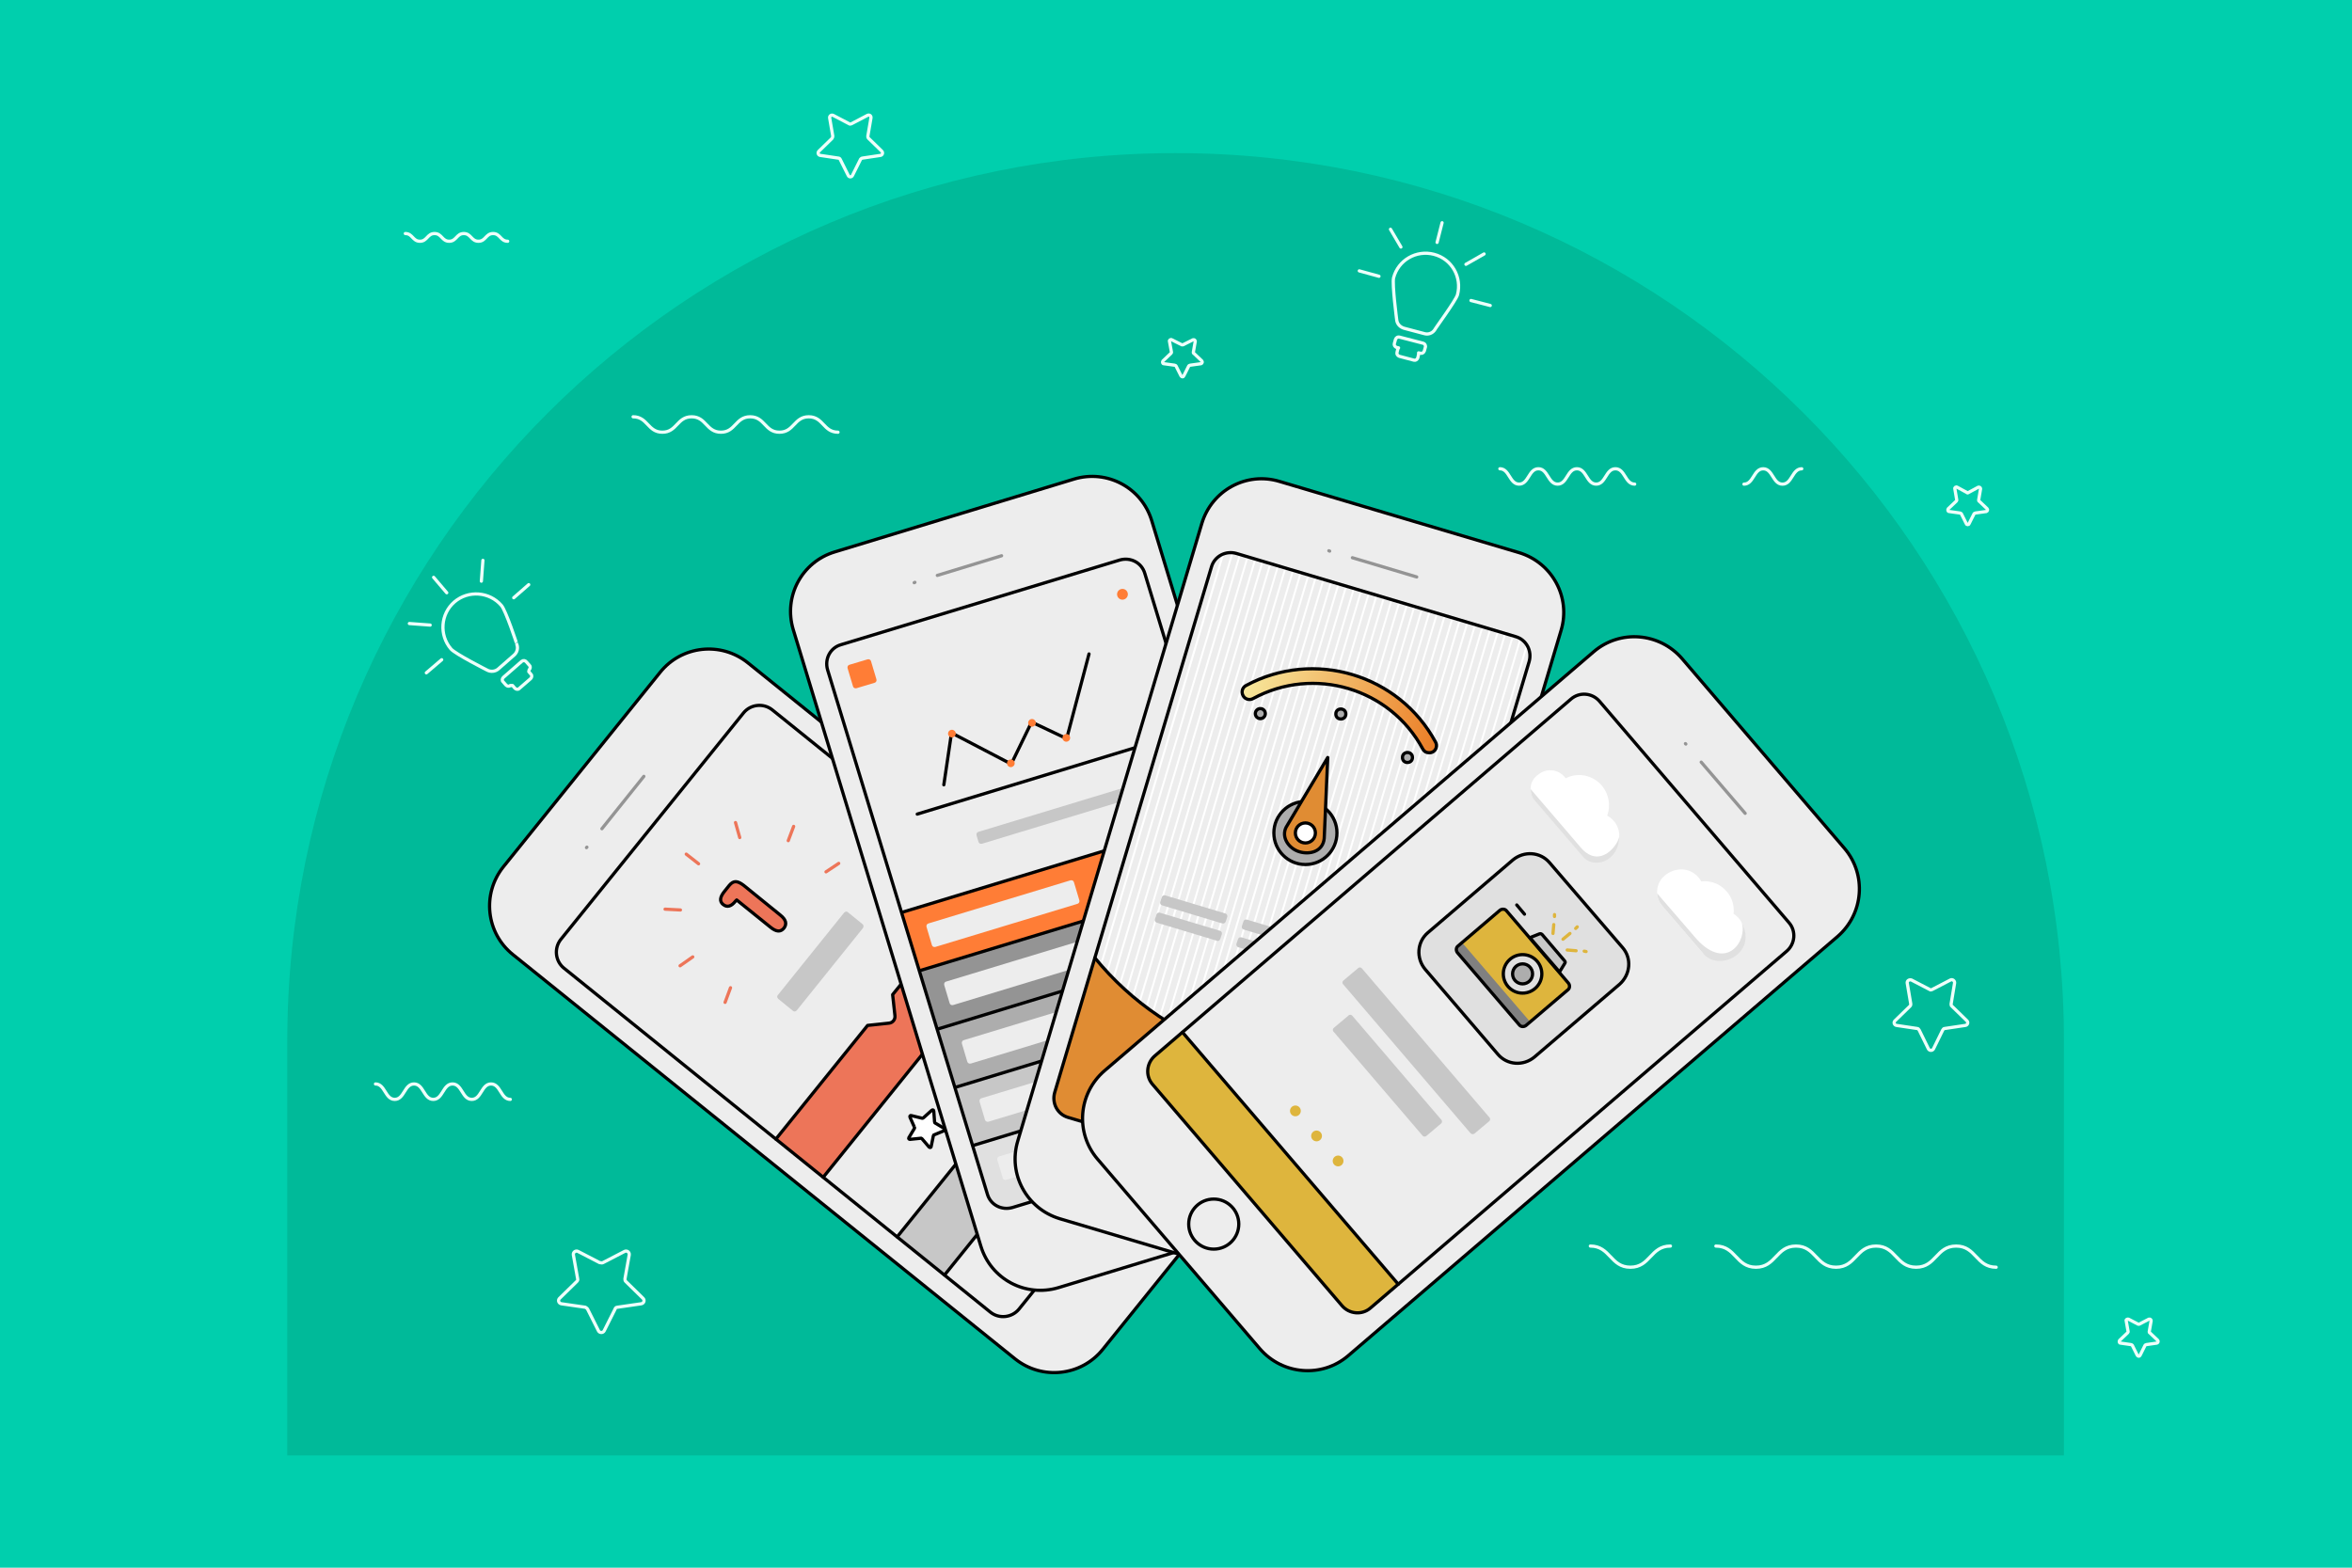 <?xml version="1.0" encoding="utf-8"?>
<!-- Generator: Adobe Illustrator 21.1.0, SVG Export Plug-In . SVG Version: 6.00 Build 0)  -->
<svg version="1.2" baseProfile="tiny" xmlns="http://www.w3.org/2000/svg" xmlns:xlink="http://www.w3.org/1999/xlink" x="0px"
	 y="0px" viewBox="0 0 729 486" xml:space="preserve">
<g id="Layer_1">
</g>
<g id="SVG_Document">
	<g>
		<rect x="-68.55" y="-45.68" fill-rule="evenodd" fill="#00CFAD" width="866.09" height="577.36"/>
		<g>
			<path fill-rule="evenodd" fill="#00BA99" d="M639.96,451.2H89.04V322.79c0-152.05,123.29-275.33,275.34-275.33l0,0
				c152.05,0,275.34,123.28,275.34,275.33V451.2H639.96z"/>
			
				<path fill-rule="evenodd" fill="#EDEDED" stroke="#000000" stroke-linecap="round" stroke-linejoin="round" stroke-miterlimit="10" d="
				M390.41,358.01l-48.58,60.27c-6.68,8.36-18.85,9.66-27.21,2.98L158.99,295.94c-8.36-6.69-9.66-18.85-2.98-27.21l48.57-60.27
				c6.69-8.36,18.87-9.67,27.22-2.98l155.51,125.3C395.78,337.47,397.08,349.65,390.41,358.01z"/>
			
				<path fill-rule="evenodd" fill="#EDEDED" stroke="#000000" stroke-linecap="round" stroke-linejoin="round" stroke-miterlimit="10" d="
				M362.72,379.25c0-4.29-3.48-7.76-7.76-7.76s-7.76,3.48-7.76,7.76c0,4.27,3.48,7.75,7.76,7.75S362.72,383.52,362.72,379.25z"/>
			
				<line fill-rule="evenodd" fill="none" stroke="#949494" stroke-linecap="round" stroke-linejoin="round" stroke-miterlimit="10" x1="199.56" y1="240.68" x2="186.56" y2="256.91"/>
			
				<line fill-rule="evenodd" fill="none" stroke="#949494" stroke-linecap="round" stroke-linejoin="round" stroke-miterlimit="10" x1="181.91" y1="262.63" x2="181.78" y2="262.77"/>
			<path fill-rule="evenodd" fill="#EDEDED" d="M372.51,335.56l-56.69,70.3c-2.16,2.62-6.1,3.1-8.83,0.94l-132.24-106.7
				c-2.62-2.14-3.1-6.08-0.96-8.83l56.69-70.29c2.14-2.62,6.08-3.1,8.83-0.96l132.36,106.7
				C374.29,328.88,374.65,332.82,372.51,335.56z"/>
			<path fill-rule="evenodd" fill="#ED7559" d="M319.62,284.96l-64.44,80.08l-14.68-11.82l28.41-35.2l6.92-1.09
				c0.83-0.12,1.43-0.83,1.3-1.67l-0.59-6.81l28.41-35.2L319.62,284.96z"/>
			<path fill-rule="evenodd" fill="#C7C7C7" d="M357.23,315.27l-64.45,80.08l-14.68-11.82l28.41-35.2l6.92-1.07
				c0.84-0.12,1.43-0.84,1.32-1.68l-0.61-6.79l28.41-35.22L357.23,315.27z"/>
			
				<line fill-rule="evenodd" fill="none" stroke="#000000" stroke-linecap="round" stroke-linejoin="round" stroke-miterlimit="10" x1="255.18" y1="364.93" x2="319.62" y2="284.96"/>
			
				<path fill-rule="evenodd" fill="none" stroke="#000000" stroke-linecap="round" stroke-linejoin="round" stroke-miterlimit="10" d="
				M240.5,353.11l28.41-35.22l6.68-0.71c1.07-0.12,1.91-1.07,1.8-2.27l-0.72-6.56l28.41-35.2"/>
			
				<line fill-rule="evenodd" fill="none" stroke="#000000" stroke-linecap="round" stroke-linejoin="round" stroke-miterlimit="10" x1="292.78" y1="395.24" x2="357.23" y2="315.27"/>
			
				<path fill-rule="evenodd" fill="none" stroke="#000000" stroke-linecap="round" stroke-linejoin="round" stroke-miterlimit="10" d="
				M278.09,383.42l28.41-35.2l6.68-0.72c1.09-0.12,1.91-1.07,1.8-2.26l-0.71-6.57l28.4-35.2"/>
			
				<path fill-rule="evenodd" fill="none" stroke="#000000" stroke-linecap="round" stroke-linejoin="round" stroke-miterlimit="10" d="
				M372.51,335.56l-56.69,70.3c-2.16,2.62-6.1,3.1-8.83,0.94l-132.24-106.7c-2.62-2.14-3.1-6.08-0.96-8.83l56.69-70.29
				c2.14-2.62,6.08-3.1,8.83-0.96l132.36,106.7C374.29,328.88,374.65,332.82,372.51,335.56z"/>
			
				<path fill-rule="evenodd" fill="#ED7559" stroke="#000000" stroke-linecap="round" stroke-linejoin="round" stroke-miterlimit="10" d="
				M226.06,274.45c1.32-1.55,2.51-1.43,4.42,0l11.34,9.2c1.8,1.43,2.14,2.75,1.19,4.05c-1.07,1.32-2.39,1.2-4.17-0.23l-10.5-8.47
				l-0.36,0.35c-1.32,1.68-2.62,2.03-3.82,1.07c-1.19-0.96-1.07-2.26,0.36-4.05L226.06,274.45z"/>
			<path fill-rule="evenodd" fill="#C7C7C7" d="M267.48,287.7l-20.53,25.54c-0.35,0.36-0.83,0.48-1.19,0.12l-4.53-3.69
				c-0.36-0.36-0.48-0.84-0.13-1.2l20.53-25.53c0.36-0.36,0.84-0.48,1.19-0.13l4.55,3.71C267.71,286.75,267.71,287.34,267.48,287.7z
				"/>
			
				<path fill-rule="evenodd" fill="#FFFFFF" stroke="#000000" stroke-linecap="round" stroke-linejoin="round" stroke-miterlimit="10" d="
				M308.53,318.37l-1.43-3.21c-0.12-0.25,0.12-0.59,0.36-0.48l3.46,0.84c0.12,0,0.23,0,0.36-0.13l2.62-2.39
				c0.23-0.23,0.59,0,0.59,0.25l0.25,3.46c0,0.12,0.12,0.23,0.12,0.23l2.98,1.8c0.23,0.12,0.23,0.48,0,0.59l-3.23,1.32
				c-0.12,0-0.23,0.12-0.23,0.23l-0.72,3.46c0,0.25-0.35,0.36-0.59,0.13l-2.26-2.64c-0.13-0.12-0.25-0.12-0.25-0.12l-3.46,0.36
				c-0.23,0-0.48-0.25-0.36-0.48l1.8-2.98C308.53,318.62,308.53,318.5,308.53,318.37z"/>
			
				<path fill-rule="evenodd" fill="#FFFFFF" stroke="#000000" stroke-linecap="round" stroke-linejoin="round" stroke-miterlimit="10" d="
				M296.01,333.9l-1.43-3.23c-0.13-0.23,0.12-0.59,0.35-0.48l3.46,0.84c0.13,0,0.25,0,0.36-0.12l2.64-2.39
				c0.23-0.25,0.59,0,0.59,0.23l0.23,3.46c0,0.13,0.12,0.25,0.12,0.25l2.98,1.78c0.25,0.13,0.25,0.48,0,0.61l-3.21,1.3
				c-0.12,0-0.25,0.13-0.25,0.25l-0.71,3.46c0,0.23-0.36,0.36-0.59,0.12l-2.27-2.62c-0.12-0.12-0.23-0.12-0.23-0.12l-3.46,0.35
				c-0.25,0-0.48-0.23-0.36-0.48l1.8-2.98C296.01,334.13,296.01,334.01,296.01,333.9z"/>
			
				<path fill-rule="evenodd" fill="#FFFFFF" stroke="#000000" stroke-linecap="round" stroke-linejoin="round" stroke-miterlimit="10" d="
				M283.46,349.52l-1.43-3.21c-0.12-0.25,0.13-0.59,0.36-0.48l3.46,0.84c0.12,0,0.25,0,0.36-0.13l2.62-2.37
				c0.25-0.25,0.59,0,0.59,0.23l0.25,3.46c0,0.12,0.12,0.25,0.12,0.25l2.98,1.78c0.25,0.12,0.25,0.48,0,0.59l-3.21,1.32
				c-0.13,0-0.25,0.12-0.25,0.23l-0.71,3.46c0,0.25-0.36,0.36-0.61,0.13l-2.26-2.64c-0.12-0.12-0.25-0.12-0.25-0.12l-3.46,0.36
				c-0.23,0-0.48-0.25-0.35-0.48l1.78-2.98C283.46,349.77,283.46,349.65,283.46,349.52z"/>
			
				<line fill-rule="evenodd" fill="none" stroke="#ED7559" stroke-linecap="round" stroke-linejoin="round" stroke-miterlimit="10" x1="216.52" y1="267.78" x2="212.7" y2="264.79"/>
			
				<line fill-rule="evenodd" fill="none" stroke="#ED7559" stroke-linecap="round" stroke-linejoin="round" stroke-miterlimit="10" x1="229.28" y1="259.65" x2="227.97" y2="255"/>
			
				<line fill-rule="evenodd" fill="none" stroke="#ED7559" stroke-linecap="round" stroke-linejoin="round" stroke-miterlimit="10" x1="244.32" y1="260.61" x2="245.99" y2="256.19"/>
			
				<line fill-rule="evenodd" fill="none" stroke="#ED7559" stroke-linecap="round" stroke-linejoin="round" stroke-miterlimit="10" x1="256.02" y1="270.28" x2="259.96" y2="267.66"/>
			
				<line fill-rule="evenodd" fill="none" stroke="#ED7559" stroke-linecap="round" stroke-linejoin="round" stroke-miterlimit="10" x1="226.42" y1="306.21" x2="224.74" y2="310.74"/>
			
				<line fill-rule="evenodd" fill="none" stroke="#ED7559" stroke-linecap="round" stroke-linejoin="round" stroke-miterlimit="10" x1="214.72" y1="296.65" x2="210.79" y2="299.4"/>
			
				<line fill-rule="evenodd" fill="none" stroke="#ED7559" stroke-linecap="round" stroke-linejoin="round" stroke-miterlimit="10" x1="210.9" y1="282.1" x2="206.14" y2="281.85"/>
			
				<path fill-rule="evenodd" fill="#EDEDED" stroke="#000000" stroke-linecap="round" stroke-linejoin="round" stroke-miterlimit="10" d="
				M402.22,376.61l-74.11,22.56c-10.27,3.1-21.01-2.62-24.11-12.89l-58.13-191.08c-3.1-10.27,2.62-21.01,12.89-24.11l74.11-22.56
				c10.27-3.1,21.01,2.64,24.11,12.89l58.13,191.08C418.21,362.77,412.49,373.51,402.22,376.61z"/>
			
				<path fill-rule="evenodd" fill="#EDEDED" stroke="#000000" stroke-linecap="round" stroke-linejoin="round" stroke-miterlimit="10" d="
				M368.8,374.22c0-4.27-3.48-7.75-7.76-7.75c-4.27,0-7.75,3.48-7.75,7.75c0,4.29,3.48,7.76,7.75,7.76
				C365.33,381.99,368.8,378.51,368.8,374.22z"/>
			
				<line fill-rule="evenodd" fill="none" stroke="#949494" stroke-linecap="round" stroke-linejoin="round" stroke-miterlimit="10" x1="310.44" y1="172.29" x2="290.52" y2="178.38"/>
			
				<line fill-rule="evenodd" fill="none" stroke="#949494" stroke-linecap="round" stroke-linejoin="round" stroke-miterlimit="10" x1="283.58" y1="180.53" x2="283.35" y2="180.64"/>
			<path fill-rule="evenodd" fill="#EDEDED" d="M400.2,348.1l-86.41,26.25c-3.35,0.96-6.81-0.84-7.76-4.18L256.5,207.62
				c-0.96-3.35,0.83-6.81,4.17-7.76l86.41-26.25c3.35-0.96,6.81,0.84,7.76,4.18l49.41,162.55
				C405.32,343.55,403.41,347.01,400.2,348.1z"/>
			<path fill-rule="evenodd" fill="#E0E0E0" d="M301.38,355.14l4.65,15.39c0.96,3.1,4.3,4.89,7.4,3.94l87-26.5
				c3.1-0.96,4.89-4.29,3.94-7.4l-4.65-15.39L301.38,355.14z"/>
			<polygon fill-rule="evenodd" fill="#ADADAD" points="394.17,307.19 296,337 290.37,319.05 388.68,289.15 			"/>
			
				<rect x="296.38" y="321.71" transform="matrix(0.957 -0.291 0.291 0.957 -81.352 115.605)" fill-rule="evenodd" fill="#C7C7C7" width="102.75" height="18.86"/>
			
				<rect x="285.4" y="285.67" transform="matrix(0.957 -0.291 0.291 0.957 -71.325 110.832)" fill-rule="evenodd" fill="#949494" width="102.76" height="18.86"/>
			<polygon fill-rule="evenodd" fill="#FF7D36" points="383.36,271.13 285.05,301.03 279.55,282.67 377.87,253.09 			"/>
			
				<line fill-rule="evenodd" fill="none" stroke="#000000" stroke-linecap="round" stroke-linejoin="round" stroke-miterlimit="10" x1="301.67" y1="355.09" x2="399.72" y2="325.18"/>
			
				<line fill-rule="evenodd" fill="none" stroke="#000000" stroke-linecap="round" stroke-linejoin="round" stroke-miterlimit="10" x1="290.69" y1="319" x2="388.73" y2="289.13"/>
			
				<line fill-rule="evenodd" fill="none" stroke="#000000" stroke-linecap="round" stroke-linejoin="round" stroke-miterlimit="10" x1="296.19" y1="337.06" x2="394.23" y2="307.16"/>
			
				<line fill-rule="evenodd" fill="none" stroke="#000000" stroke-linecap="round" stroke-linejoin="round" stroke-miterlimit="10" x1="285.11" y1="300.9" x2="383.24" y2="271.12"/>
			
				<line fill-rule="evenodd" fill="none" stroke="#000000" stroke-linecap="round" stroke-linejoin="round" stroke-miterlimit="10" x1="279.68" y1="282.8" x2="377.75" y2="252.98"/>
			
				<path fill-rule="evenodd" fill="none" stroke="#000000" stroke-linecap="round" stroke-linejoin="round" stroke-miterlimit="10" d="
				M400.2,348.1l-86.41,26.25c-3.35,0.96-6.81-0.84-7.76-4.18L256.5,207.62c-0.96-3.35,0.83-6.81,4.17-7.76l86.41-26.25
				c3.35-0.96,6.81,0.84,7.76,4.18l49.41,162.55C405.32,343.55,403.41,347.01,400.2,348.1z"/>
			<path fill-rule="evenodd" fill="#EDEDED" d="M333.96,280.19l-44.05,13.37c-0.48,0.12-0.96-0.12-1.07-0.59l-1.67-5.62
				c-0.12-0.48,0.12-0.94,0.59-1.07l44.04-13.37c0.48-0.12,0.96,0.12,1.07,0.59l1.68,5.62
				C334.67,279.59,334.42,280.07,333.96,280.19z"/>
			<path fill-rule="evenodd" fill="#C7C7C7" d="M348.4,248.2l-44.04,13.37c-0.48,0.12-0.96-0.12-1.09-0.59l-0.59-2.03
				c-0.12-0.48,0.12-0.96,0.59-1.07l44.05-13.37c0.48-0.13,0.96,0.12,1.07,0.59l0.59,2.03C349.11,247.6,348.88,248.08,348.4,248.2z"
				/>
			<path fill-rule="evenodd" fill="#FF7D36" d="M271.05,211.68l-5.6,1.68c-0.48,0.12-0.96-0.13-1.07-0.61l-1.68-5.6
				c-0.12-0.48,0.12-0.96,0.59-1.07l5.62-1.68c0.48-0.12,0.96,0.13,1.07,0.61l1.67,5.6C271.78,211.08,271.53,211.56,271.05,211.68z"
				/>
			<path fill-rule="evenodd" fill="#EDEDED" d="M374.06,264.55c0-0.91-0.75-1.67-1.68-1.67c-0.91,0-1.67,0.75-1.67,1.67
				c0,0.93,0.75,1.68,1.67,1.68C373.3,266.23,374.06,265.47,374.06,264.55z"/>
			<path fill-rule="evenodd" fill="#FF7D36" d="M349.58,184.24c0-0.93-0.75-1.68-1.67-1.68c-0.93,0-1.68,0.75-1.68,1.68
				c0,0.91,0.75,1.67,1.68,1.67C348.83,185.9,349.58,185.15,349.58,184.24z"/>
			<path fill-rule="evenodd" fill="#EDEDED" d="M339.45,298.2l-44.05,13.38c-0.48,0.12-0.96-0.13-1.07-0.61l-1.67-5.6
				c-0.12-0.48,0.12-0.96,0.59-1.07l44.04-13.37c0.48-0.13,0.96,0.12,1.07,0.59l1.68,5.6C340.16,297.61,339.93,298.08,339.45,298.2z
				"/>
			<path fill-rule="evenodd" fill="#EDEDED" d="M379.55,282.57c0-0.93-0.75-1.68-1.68-1.68c-0.91,0-1.67,0.75-1.67,1.68
				c0,0.91,0.75,1.67,1.67,1.67C378.79,284.24,379.55,283.49,379.55,282.57z"/>
			<path fill-rule="evenodd" fill="#EDEDED" d="M344.94,316.34l-44.04,13.37c-0.48,0.13-0.96-0.12-1.09-0.59l-1.67-5.6
				c-0.12-0.48,0.12-0.96,0.59-1.07l44.04-13.38c0.48-0.12,0.96,0.13,1.09,0.61l1.67,5.6C345.65,315.63,345.41,316.11,344.94,316.34
				z"/>
			<path fill-rule="evenodd" fill="#EDEDED" d="M385.03,300.59c0-0.91-0.75-1.67-1.67-1.67c-0.93,0-1.68,0.75-1.68,1.67
				c0,0.93,0.75,1.68,1.68,1.68C384.28,302.27,385.03,301.52,385.03,300.59z"/>
			<path fill-rule="evenodd" fill="#EDEDED" d="M350.42,334.37l-44.04,13.37c-0.48,0.12-0.96-0.12-1.09-0.59l-1.67-5.62
				c-0.12-0.48,0.12-0.96,0.59-1.07l44.05-13.37c0.46-0.12,0.94,0.12,1.07,0.59l1.67,5.62C351.13,333.76,350.9,334.24,350.42,334.37
				z"/>
			<path fill-rule="evenodd" fill="#EDEDED" d="M390.52,318.62c0-0.93-0.75-1.68-1.67-1.68c-0.93,0-1.68,0.75-1.68,1.68
				c0,0.91,0.75,1.67,1.68,1.67C389.77,320.28,390.52,319.53,390.52,318.62z"/>
			<path fill-rule="evenodd" fill="#EDEDED" d="M355.91,352.39l-44.04,13.37c-0.48,0.13-0.96-0.12-1.07-0.59l-1.68-5.6
				c-0.12-0.48,0.12-0.96,0.59-1.07l44.05-13.38c0.48-0.12,0.96,0.13,1.07,0.61l1.67,5.6C356.62,351.79,356.39,352.27,355.91,352.39
				z"/>
			<path fill-rule="evenodd" fill="#EDEDED" d="M396.01,336.76c0-0.93-0.75-1.68-1.67-1.68c-0.93,0-1.67,0.75-1.67,1.68
				c0,0.91,0.74,1.67,1.67,1.67C395.26,338.43,396.01,337.67,396.01,336.76z"/>
			
				<polyline fill-rule="evenodd" fill="none" stroke="#000000" stroke-linecap="round" stroke-linejoin="round" stroke-miterlimit="10" points="
				292.54,243.3 294.92,227.2 313.43,236.86 319.75,223.85 330.61,228.98 337.54,202.73 			"/>
			
				<line fill-rule="evenodd" fill="none" stroke="#000000" stroke-linecap="round" stroke-linejoin="round" stroke-miterlimit="10" x1="284.3" y1="252.38" x2="359.85" y2="229.34"/>
			<path fill-rule="evenodd" fill="#FF7D36" d="M314.5,236.63c0-0.67-0.54-1.2-1.19-1.2c-0.67,0-1.2,0.54-1.2,1.2
				c0,0.65,0.54,1.19,1.2,1.19C313.96,237.81,314.5,237.28,314.5,236.63z"/>
			<path fill-rule="evenodd" fill="#FF7D36" d="M321.06,224.09c0-0.65-0.54-1.19-1.19-1.19s-1.19,0.54-1.19,1.19
				c0,0.67,0.54,1.2,1.19,1.2S321.06,224.75,321.06,224.09z"/>
			<path fill-rule="evenodd" fill="#FF7D36" d="M296.24,227.43c0-0.65-0.54-1.19-1.19-1.19c-0.67,0-1.2,0.54-1.2,1.19
				s0.54,1.19,1.2,1.19C295.7,228.62,296.24,228.08,296.24,227.43z"/>
			<path fill-rule="evenodd" fill="#FF7D36" d="M331.69,228.75c0-0.67-0.54-1.2-1.19-1.2c-0.67,0-1.2,0.54-1.2,1.2
				c0,0.65,0.54,1.19,1.2,1.19C331.15,229.94,331.69,229.4,331.69,228.75z"/>
			
				<path fill-rule="evenodd" fill="#EDEDED" stroke="#000000" stroke-linecap="round" stroke-linejoin="round" stroke-miterlimit="10" d="
				M402.7,399.88l-74.24-22.07c-10.25-3.11-16.1-13.84-13-24.11l57.05-191.44c3.1-10.27,13.84-16.12,24.1-13l74.24,22.07
				c10.27,3.11,16.1,13.86,13,24.11l-57.04,191.32C423.83,397.03,412.97,402.87,402.7,399.88z"/>
			
				<circle fill-rule="evenodd" fill="#EDEDED" stroke="#000000" stroke-linecap="round" stroke-linejoin="round" stroke-miterlimit="10" cx="369.76" cy="375.06" r="7.76"/>
			
				<line fill-rule="evenodd" fill="none" stroke="#949494" stroke-linecap="round" stroke-linejoin="round" stroke-miterlimit="10" x1="439.11" y1="178.86" x2="419.17" y2="172.9"/>
			
				<line fill-rule="evenodd" fill="none" stroke="#949494" stroke-linecap="round" stroke-linejoin="round" stroke-miterlimit="10" x1="412.13" y1="170.85" x2="411.88" y2="170.74"/>
			<path fill-rule="evenodd" fill="none" d="M417.73,372.2l-86.64-25.78c-3.35-0.96-5.14-4.42-4.18-7.76l48.58-162.91
				c0.96-3.33,4.42-5.13,7.75-4.17l86.54,25.78c3.33,0.96,5.13,4.42,4.17,7.76l-48.57,162.91
				C424.42,371.37,420.96,373.28,417.73,372.2z"/>
			<polygon fill-rule="evenodd" fill="#FFFFFF" points="327.96,344.8 327.58,344.04 378.8,171.63 379.45,171.74 			"/>
			<polygon fill-rule="evenodd" fill="#FFFFFF" points="330.05,346.19 329.47,346.02 381.8,171.02 382.36,171.19 			"/>
			<polygon fill-rule="evenodd" fill="#FFFFFF" points="332.41,346.96 331.83,346.78 384.06,171.71 384.64,171.87 			"/>
			<polygon fill-rule="evenodd" fill="#FFFFFF" points="334.74,347.72 334.16,347.55 386.45,172.43 387.01,172.61 			"/>
			<polygon fill-rule="evenodd" fill="#FFFFFF" points="336.37,351.17 335.81,351 388.82,173.16 389.4,173.33 			"/>
			<polygon fill-rule="evenodd" fill="#FFFFFF" points="338.67,351.75 338.11,351.58 391.12,173.74 391.7,173.91 			"/>
			<polygon fill-rule="evenodd" fill="#FFFFFF" points="341.06,352.48 340.48,352.3 393.51,174.46 394.08,174.64 			"/>
			<polygon fill-rule="evenodd" fill="#FFFFFF" points="343.44,353.2 342.87,353.04 395.89,175.19 396.45,175.36 			"/>
			<polygon fill-rule="evenodd" fill="#FFFFFF" points="345.71,353.89 345.13,353.72 398.16,175.88 398.73,176.05 			"/>
			<polygon fill-rule="evenodd" fill="#FFFFFF" points="348.09,354.62 347.52,354.44 400.54,176.6 401.1,176.78 			"/>
			<polygon fill-rule="evenodd" fill="#FFFFFF" points="350.46,355.34 349.9,355.18 402.91,177.33 403.49,177.5 			"/>
			<polygon fill-rule="evenodd" fill="#FFFFFF" points="352.85,356.07 352.27,355.91 405.3,178.05 405.87,178.23 			"/>
			<polygon fill-rule="evenodd" fill="#FFFFFF" points="355.11,356.76 354.55,356.59 407.56,178.75 408.14,178.92 			"/>
			<polygon fill-rule="evenodd" fill="#FFFFFF" points="357.53,357.37 356.96,357.21 409.98,179.36 410.56,179.53 			"/>
			<polygon fill-rule="evenodd" fill="#FFFFFF" points="359.92,358.11 359.34,357.93 412.37,180.08 412.93,180.25 			"/>
			<polygon fill-rule="evenodd" fill="#FFFFFF" points="362.18,358.79 361.61,358.63 414.63,180.78 415.21,180.95 			"/>
			<polygon fill-rule="evenodd" fill="#FFFFFF" points="364.57,359.51 363.99,359.35 417,181.5 417.58,181.67 			"/>
			<polygon fill-rule="evenodd" fill="#FFFFFF" points="366.94,360.25 366.36,360.08 419.39,182.22 419.96,182.4 			"/>
			<polygon fill-rule="evenodd" fill="#FFFFFF" points="369.2,360.93 368.64,360.77 421.65,182.92 422.23,183.09 			"/>
			<polygon fill-rule="evenodd" fill="#FFFFFF" points="371.59,361.66 371.01,361.5 424.04,183.64 424.6,183.82 			"/>
			<polygon fill-rule="evenodd" fill="#FFFFFF" points="373.96,362.39 373.4,362.22 426.41,184.38 426.99,184.54 			"/>
			<polygon fill-rule="evenodd" fill="#FFFFFF" points="376.27,362.97 375.7,362.8 428.72,184.95 429.3,185.12 			"/>
			<polygon fill-rule="evenodd" fill="#FFFFFF" points="378.66,363.7 378.08,363.52 431.11,185.68 431.67,185.84 			"/>
			<polygon fill-rule="evenodd" fill="#FFFFFF" points="381.03,364.42 380.47,364.25 433.48,186.41 434.05,186.57 			"/>
			<polygon fill-rule="evenodd" fill="#FFFFFF" points="383.41,365.15 382.84,364.97 435.86,187.13 436.44,187.31 			"/>
			<polygon fill-rule="evenodd" fill="#FFFFFF" points="385.68,365.84 385.12,365.67 438.13,187.83 438.69,187.99 			"/>
			<polygon fill-rule="evenodd" fill="#FFFFFF" points="388.05,366.57 387.49,366.39 440.5,188.55 441.08,188.71 			"/>
			<polygon fill-rule="evenodd" fill="#FFFFFF" points="390.44,367.29 389.86,367.12 442.89,189.28 443.46,189.45 			"/>
			<polygon fill-rule="evenodd" fill="#FFFFFF" points="392.75,367.87 392.17,367.69 445.2,189.85 445.76,190.01 			"/>
			<polygon fill-rule="evenodd" fill="#FFFFFF" points="395.12,368.59 394.56,368.42 447.57,190.58 448.15,190.75 			"/>
			<polygon fill-rule="evenodd" fill="#FFFFFF" points="397.51,369.32 396.93,369.14 449.95,191.3 450.53,191.48 			"/>
			<polygon fill-rule="evenodd" fill="#FFFFFF" points="399.77,370.01 399.21,369.84 452.22,192 452.8,192.16 			"/>
			<polygon fill-rule="evenodd" fill="#FFFFFF" points="402.16,370.74 401.58,370.56 454.59,192.72 455.17,192.9 			"/>
			<polygon fill-rule="evenodd" fill="#FFFFFF" points="404.53,371.46 403.95,371.29 456.98,193.45 457.55,193.62 			"/>
			<polygon fill-rule="evenodd" fill="#FFFFFF" points="406.79,372.15 406.23,371.98 459.24,194.14 459.82,194.3 			"/>
			<polygon fill-rule="evenodd" fill="#FFFFFF" points="409.18,372.88 408.6,372.71 461.63,194.87 462.2,195.04 			"/>
			<polygon fill-rule="evenodd" fill="#FFFFFF" points="411.6,373.49 411.02,373.33 464.05,195.47 464.62,195.65 			"/>
			<polygon fill-rule="evenodd" fill="#FFFFFF" points="413.86,374.18 413.29,374.01 466.31,196.17 466.89,196.34 			"/>
			<polygon fill-rule="evenodd" fill="#FFFFFF" points="416.25,374.91 415.67,374.73 468.7,196.89 469.26,197.07 			"/>
			<polygon fill-rule="evenodd" fill="#FFFFFF" points="418.62,375.63 418.06,375.47 471.07,197.62 471.64,197.79 			"/>
			<polygon fill-rule="evenodd" fill="#FFFFFF" points="421,376.35 420.43,376.2 473.01,199.81 473.59,199.98 			"/>
			<path fill-rule="evenodd" fill="none" d="M417.73,372.2l-86.64-25.78c-3.35-0.96-5.14-4.42-4.18-7.76l48.58-162.91
				c0.96-3.33,4.42-5.13,7.75-4.17l86.54,25.78c3.33,0.96,5.13,4.42,4.17,7.76l-48.57,162.91
				C424.42,371.37,420.96,373.28,417.73,372.2z"/>
			<path fill-rule="evenodd" fill="#C7C7C7" d="M378.82,286.27l-18.61-5.6c-0.48-0.12-0.72-0.59-0.61-1.07l0.48-1.43
				c0.13-0.48,0.61-0.72,1.09-0.59l18.61,5.6c0.48,0.12,0.72,0.59,0.61,1.07l-0.48,1.43C379.78,286.15,379.3,286.4,378.82,286.27z"
				/>
			<path fill-rule="evenodd" fill="#C7C7C7" d="M377.16,291.64l-18.62-5.6c-0.48-0.12-0.71-0.59-0.59-1.07l0.48-1.43
				c0.12-0.48,0.59-0.72,1.07-0.59l18.62,5.6c0.48,0.12,0.71,0.59,0.59,1.07l-0.48,1.43C378.11,291.52,377.63,291.89,377.16,291.64z
				"/>
			<path fill-rule="evenodd" fill="#C7C7C7" d="M404.13,293.8l-18.62-5.62c-0.48-0.12-0.71-0.59-0.59-1.07l0.48-1.43
				c0.12-0.48,0.59-0.71,1.07-0.59l18.62,5.6c0.48,0.12,0.71,0.59,0.59,1.07l-0.48,1.43C405.09,293.67,404.61,293.91,404.13,293.8z"
				/>
			<path fill-rule="evenodd" fill="#C7C7C7" d="M402.45,299.29l-18.61-5.62c-0.48-0.12-0.72-0.59-0.61-1.07l0.48-1.43
				c0.13-0.48,0.61-0.71,1.07-0.59l18.62,5.6c0.48,0.13,0.72,0.61,0.59,1.09l-0.48,1.42C403.41,299.16,402.93,299.4,402.45,299.29z"
				/>
			<path fill-rule="evenodd" fill="#C7C7C7" d="M429.43,301.31l-18.62-5.62c-0.48-0.12-0.71-0.59-0.59-1.07l0.48-1.43
				c0.12-0.48,0.59-0.71,1.07-0.59l18.62,5.6c0.48,0.13,0.71,0.61,0.59,1.09l-0.48,1.43C430.39,301.18,429.91,301.54,429.43,301.31z
				"/>
			<path fill-rule="evenodd" fill="#C7C7C7" d="M427.77,306.8l-18.62-5.62c-0.48-0.12-0.72-0.59-0.59-1.07l0.48-1.43
				c0.12-0.48,0.59-0.71,1.07-0.59l18.61,5.62c0.48,0.12,0.72,0.59,0.61,1.07l-0.48,1.43C428.71,306.69,428.23,306.92,427.77,306.8z
				"/>
			<path fill-rule="evenodd" fill="#E08C33" d="M384.08,326.84c-18.26-5.49-33.54-16.1-44.76-29.83l-12.53,42.01
				c-0.96,3.1,0.84,6.44,3.94,7.4l87.12,26.02c3.11,0.96,6.46-0.84,7.4-3.94l12.54-42.01C420.96,331.74,402.34,332.22,384.08,326.84
				z"/>
			
				<path fill-rule="evenodd" fill="none" stroke="#000000" stroke-linecap="round" stroke-linejoin="round" stroke-miterlimit="10" d="
				M437.9,326.25c-16.83,5.37-35.57,5.97-53.83,0.48c-18.26-5.49-33.45-16-44.67-29.73"/>
			<linearGradient id="SVGID_1_" gradientUnits="userSpaceOnUse" x1="386.786" y1="208.15" x2="446.789" y2="226.039">
				<stop  offset="0" style="stop-color:#F7E89C"/>
				<stop  offset="1" style="stop-color:#EB7D26"/>
			</linearGradient>
			<path fill-rule="evenodd" fill="url(#SVGID_1_)" d="M442.32,233.28c-0.59-0.12-1.07-0.59-1.32-1.07
				c-10.14-18.85-33.77-25.91-52.62-15.64c-1.07,0.59-2.51,0.25-3.11-0.96c-0.59-1.07-0.23-2.51,0.96-3.1
				c21.01-11.34,47.38-3.46,58.72,17.54c0.61,1.09,0.25,2.51-0.96,3.11C443.51,233.4,442.91,233.4,442.32,233.28z"/>
			
				<path fill-rule="evenodd" fill="none" stroke="#000000" stroke-linecap="round" stroke-linejoin="round" stroke-miterlimit="10" d="
				M442.32,233.28c-0.59-0.12-1.07-0.59-1.32-1.07c-10.14-18.85-33.77-25.91-52.62-15.64c-1.07,0.59-2.51,0.25-3.11-0.96
				c-0.59-1.07-0.23-2.51,0.96-3.1c21.01-11.34,47.38-3.46,58.72,17.54c0.61,1.09,0.25,2.51-0.96,3.11
				C443.51,233.4,442.91,233.4,442.32,233.28z"/>
			
				<path fill-rule="evenodd" fill="#ADADAD" stroke="#000000" stroke-linecap="round" stroke-linejoin="round" stroke-miterlimit="10" d="
				M414.39,258.22c0-5.4-4.37-9.77-9.77-9.77s-9.79,4.37-9.79,9.77c0,5.4,4.39,9.79,9.79,9.79S414.39,263.62,414.39,258.22z"/>
			
				<path fill-rule="evenodd" fill="#E08C33" stroke="#000000" stroke-linecap="round" stroke-linejoin="round" stroke-miterlimit="10" d="
				M411.53,234.83l-12.89,21.61c-1.61,3.13,0.83,6.68,4.17,7.63c3.23,0.96,7.25-0.13,7.63-4.17L411.53,234.83z"/>
			
				<path fill-rule="evenodd" fill="#FFFFFF" stroke="#000000" stroke-linecap="round" stroke-linejoin="round" stroke-miterlimit="10" d="
				M407.71,258.22c0-1.71-1.39-3.1-3.1-3.1c-1.72,0-3.11,1.39-3.11,3.1c0,1.72,1.39,3.11,3.11,3.11
				C406.32,261.33,407.71,259.94,407.71,258.22z"/>
			
				<circle fill-rule="evenodd" fill="#ADADAD" stroke="#000000" stroke-linecap="round" stroke-linejoin="round" stroke-miterlimit="10" cx="415.59" cy="221.35" r="1.55"/>
			
				<circle fill-rule="evenodd" fill="#ADADAD" stroke="#000000" stroke-linecap="round" stroke-linejoin="round" stroke-miterlimit="10" cx="436.24" cy="234.83" r="1.55"/>
			
				<path fill-rule="evenodd" fill="#ADADAD" stroke="#000000" stroke-linecap="round" stroke-linejoin="round" stroke-miterlimit="10" d="
				M392.19,221.23c0-0.87-0.7-1.56-1.55-1.56s-1.55,0.7-1.55,1.56c0,0.85,0.7,1.55,1.55,1.55S392.19,222.09,392.19,221.23z"/>
			
				<path fill-rule="evenodd" fill="none" stroke="#000000" stroke-linecap="round" stroke-linejoin="round" stroke-miterlimit="10" d="
				M417.73,372.2l-86.64-25.78c-3.35-0.96-5.14-4.42-4.18-7.76l48.58-162.91c0.96-3.33,4.42-5.13,7.75-4.17l86.54,25.78
				c3.33,0.96,5.13,4.42,4.17,7.76l-48.57,162.91C424.42,371.37,420.96,373.28,417.73,372.2z"/>
			
				<path fill-rule="evenodd" fill="#EDEDED" stroke="#000000" stroke-linecap="round" stroke-linejoin="round" stroke-miterlimit="10" d="
				M390.52,418.15l-50.36-58.84c-6.92-8.11-5.97-20.29,2.14-27.33L494,202.02c8.11-6.92,20.29-5.97,27.33,2.14L571.69,263
				c6.92,8.12,5.97,20.29-2.14,27.33L417.85,420.3C409.74,427.22,397.56,426.27,390.52,418.15z"/>
			
				<circle fill-rule="evenodd" fill="#EDEDED" stroke="#000000" stroke-linecap="round" stroke-linejoin="round" stroke-miterlimit="10" cx="376.2" cy="379.48" r="7.76"/>
			
				<line fill-rule="evenodd" fill="none" stroke="#949494" stroke-linecap="round" stroke-linejoin="round" stroke-miterlimit="10" x1="540.91" y1="252.14" x2="527.29" y2="236.27"/>
			
				<line fill-rule="evenodd" fill="none" stroke="#949494" stroke-linecap="round" stroke-linejoin="round" stroke-miterlimit="10" x1="522.52" y1="230.66" x2="522.4" y2="230.53"/>
			<path fill-rule="evenodd" fill="#EDEDED" d="M415.95,404.78l-58.72-68.62c-2.27-2.62-1.91-6.56,0.71-8.83l129.01-110.63
				c2.64-2.26,6.57-1.91,8.83,0.72l58.72,68.62c2.27,2.62,1.91,6.56-0.71,8.83L424.77,405.5
				C422.15,407.76,418.21,407.41,415.95,404.78z"/>
			<path fill-rule="evenodd" fill="#DEB53D" d="M366.54,320.05l-8.83,7.52c-2.51,2.14-2.75,5.85-0.61,8.36l59.2,69.1
				c2.16,2.51,5.85,2.74,8.36,0.59l8.83-7.52L366.54,320.05z"/>
			<path fill-rule="evenodd" fill="#DEB53D" d="M403.18,344.39c0-0.93-0.75-1.67-1.68-1.67c-0.91,0-1.67,0.74-1.67,1.67
				c0,0.93,0.75,1.67,1.67,1.67C402.43,346.06,403.18,345.32,403.18,344.39z"/>
			<path fill-rule="evenodd" fill="#DEB53D" d="M409.74,352.16c0-0.93-0.75-1.68-1.67-1.68c-0.93,0-1.68,0.75-1.68,1.68
				c0,0.91,0.75,1.67,1.68,1.67C408.99,353.82,409.74,353.07,409.74,352.16z"/>
			<path fill-rule="evenodd" fill="#DEB53D" d="M416.41,359.9c0-0.91-0.74-1.67-1.67-1.67c-0.91,0-1.67,0.75-1.67,1.67
				c0,0.93,0.75,1.68,1.67,1.68C415.68,361.58,416.41,360.83,416.41,359.9z"/>
			
				<path fill-rule="evenodd" fill="#E0E0E0" stroke="#000000" stroke-linecap="round" stroke-linejoin="round" stroke-miterlimit="10" d="
				M502.95,293.8l-22.68-26.38c-2.87-3.35-7.88-3.69-11.34-0.84l-26.37,22.56c-3.35,2.87-3.71,7.88-0.84,11.34l22.56,26.37
				c2.85,3.35,7.86,3.71,11.32,0.84L502,305.12C505.34,302.14,505.82,297.13,502.95,293.8z"/>
			<path fill-rule="evenodd" fill="#DEB53D" d="M470.96,317.78l-19.22-22.43c-0.48-0.61-0.48-1.55,0.12-2.03l13.02-11.11
				c0.59-0.48,1.55-0.48,2.03,0.12l19.22,22.45c0.48,0.59,0.48,1.55-0.12,2.03l-13.02,11.09
				C472.4,318.37,471.44,318.37,470.96,317.78z"/>
			
				<path fill-rule="evenodd" fill="#E0E0E0" stroke="#000000" stroke-linecap="round" stroke-linejoin="round" stroke-miterlimit="10" d="
				M477.89,301.91c0-3.29-2.68-5.97-5.97-5.97s-5.97,2.68-5.97,5.97s2.68,5.97,5.97,5.97S477.89,305.19,477.89,301.91z"/>
			
				<circle fill-rule="evenodd" fill="#ADADAD" stroke="#000000" stroke-linecap="round" stroke-linejoin="round" stroke-miterlimit="10" cx="471.92" cy="301.91" r="3.1"/>
			<path fill-rule="evenodd" fill="#808080" d="M453.18,292.23l-1.32,1.09c-0.59,0.48-0.59,1.42-0.12,1.9l19.33,22.56
				c0.48,0.59,1.43,0.59,1.91,0.12l1.32-1.07L453.18,292.23z"/>
			
				<path fill-rule="evenodd" fill="none" stroke="#000000" stroke-linecap="round" stroke-linejoin="round" stroke-miterlimit="10" d="
				M470.96,317.78l-19.22-22.43c-0.48-0.61-0.48-1.55,0.12-2.03l13.02-11.11c0.59-0.48,1.55-0.48,2.03,0.12l19.22,22.45
				c0.48,0.59,0.48,1.55-0.12,2.03l-13.02,11.09C472.4,318.37,471.44,318.37,470.96,317.78z"/>
			<polygon fill-rule="evenodd" fill="#C7C7C7" points="485.29,298.2 477.65,289.25 474.19,290.8 483.26,301.43 			"/>
			
				<path fill-rule="evenodd" fill="none" stroke="#000000" stroke-linecap="round" stroke-linejoin="round" stroke-miterlimit="10" d="
				M484.92,297.85l-6.92-8.12c-0.23-0.23-0.59-0.35-0.83-0.23l-2.98,1.19l9.18,10.63l1.68-2.75
				C485.17,298.45,485.17,298.08,484.92,297.85z"/>
			
				<line fill-rule="evenodd" fill="none" stroke="#000000" stroke-linecap="round" stroke-linejoin="round" stroke-miterlimit="10" x1="470.12" y1="280.55" x2="472.51" y2="283.4"/>
			
				<line fill-rule="evenodd" fill="none" stroke="#DEB53D" stroke-linecap="round" stroke-linejoin="round" stroke-miterlimit="10" x1="484.45" y1="291.16" x2="486.6" y2="289.38"/>
			
				<line fill-rule="evenodd" fill="none" stroke="#DEB53D" stroke-linecap="round" stroke-linejoin="round" stroke-miterlimit="10" x1="488.38" y1="287.82" x2="488.86" y2="287.34"/>
			
				<line fill-rule="evenodd" fill="none" stroke="#DEB53D" stroke-linecap="round" stroke-linejoin="round" stroke-miterlimit="10" x1="485.76" y1="294.51" x2="488.51" y2="294.74"/>
			
				<line fill-rule="evenodd" fill="none" stroke="#DEB53D" stroke-linecap="round" stroke-linejoin="round" stroke-miterlimit="10" x1="491.02" y1="294.87" x2="491.61" y2="294.99"/>
			
				<line fill-rule="evenodd" fill="none" stroke="#DEB53D" stroke-linecap="round" stroke-linejoin="round" stroke-miterlimit="10" x1="481.35" y1="289.38" x2="481.59" y2="286.63"/>
			
				<line fill-rule="evenodd" fill="none" stroke="#DEB53D" stroke-linecap="round" stroke-linejoin="round" stroke-miterlimit="10" x1="481.82" y1="284.12" x2="481.82" y2="283.53"/>
			<path fill-rule="evenodd" fill="#C7C7C7" d="M455.8,351.32l-39.5-46.19c-0.35-0.35-0.23-0.94,0.13-1.19l4.53-3.82
				c0.35-0.35,0.96-0.23,1.19,0.13l39.5,46.18c0.36,0.36,0.25,0.96-0.12,1.2l-4.53,3.81C456.64,351.68,456.16,351.68,455.8,351.32z"
				/>
			<path fill-rule="evenodd" fill="#C7C7C7" d="M440.89,352.03l-27.57-32.22c-0.35-0.36-0.23-0.96,0.13-1.19l4.53-3.82
				c0.35-0.36,0.96-0.23,1.19,0.12l27.57,32.23c0.36,0.35,0.23,0.96-0.12,1.19l-4.53,3.82C441.73,352.5,441.13,352.39,440.89,352.03
				z"/>
			
				<line fill-rule="evenodd" fill="none" stroke="#000000" stroke-linecap="round" stroke-linejoin="round" stroke-miterlimit="10" x1="366.54" y1="320.05" x2="433.37" y2="398.1"/>
			<path fill-rule="evenodd" fill="#FFFFFF" d="M538.04,295.46c3.21-2.75,3.58-7.65,0.84-10.86c-0.48-0.48-0.96-0.96-1.56-1.32
				c0.25-2.39-0.35-4.89-2.14-6.92c-2.03-2.39-5.01-3.46-7.88-3.1c-0.48-0.96-1.3-1.91-2.39-2.62c-2.74-1.8-6.44-1.32-8.95,0.83l0,0
				c-2.87,2.39-3.1,6.69-0.71,9.43l12.53,14.57c3.13,2.45,6.45,2.74,9.43,0.71l0.36-0.35l0,0
				C537.79,295.69,537.92,295.58,538.04,295.46z"/>
			<path fill-rule="evenodd" fill="#E0E0E0" d="M539.86,286.06c1.77,5.36-4.52,15.23-13.86,5.22l-12.36-14.32
				c0.11,1.46,0.54,2.65,1.62,3.94l12.53,14.57C532.54,301.46,544.91,295.7,539.86,286.06z"/>
			<path fill-rule="evenodd" fill="#FFFFFF" d="M499.24,264.91c2.64-2.27,3.46-6.08,1.8-9.2c-0.71-1.3-1.8-2.26-2.87-2.85
				c1.07-3.11,0.59-6.57-1.67-9.31c-2.87-3.35-7.52-4.18-11.22-2.27c-0.12-0.12-0.23-0.23-0.36-0.48c-2.14-2.39-5.72-2.74-8.23-0.59
				l-0.48,0.36c-2.16,1.91-2.39,5.13-0.61,7.4l14.93,17.42c1.91,2.14,5.13,2.39,7.4,0.59l0.48-0.36L499.24,264.91z"/>
			<path fill-rule="evenodd" fill="#E0E0E0" d="M501.9,259.02c0,2.55-5.78,10.52-11.72,3.98l-15.76-18.38
				c0,1.19,0.36,2.51,1.19,3.46l14.93,17.42C493.85,269.56,501.9,267.31,501.9,259.02z"/>
			
				<path fill-rule="evenodd" fill="none" stroke="#000000" stroke-linecap="round" stroke-linejoin="round" stroke-miterlimit="10" d="
				M415.95,404.78l-58.72-68.62c-2.27-2.62-1.91-6.56,0.71-8.83l129.01-110.63c2.64-2.26,6.57-1.91,8.83,0.72l58.72,68.62
				c2.27,2.62,1.91,6.56-0.71,8.83L424.77,405.5C422.15,407.76,418.21,407.41,415.95,404.78z"/>
			
				<path fill-rule="evenodd" fill="none" stroke="#EDFFFA" stroke-linecap="round" stroke-linejoin="round" stroke-miterlimit="10" d="
				M155.41,187.7c-3.71-4.3-10.27-4.78-14.57-1.09c-4.29,3.71-4.76,10.27-1.07,14.57c1.32,1.55,11.22,6.56,11.22,6.56
				c1.07,0.59,2.51,0.48,3.46-0.36l4.89-4.29c0.96-0.84,1.3-2.16,0.84-3.35C160.3,199.86,156.71,189.12,155.41,187.7z"/>
			
				<path fill-rule="evenodd" fill="none" stroke="#EDFFFA" stroke-linecap="round" stroke-linejoin="round" stroke-miterlimit="10" d="
				M161.74,205l-5.73,5.01c-0.36,0.36-0.48,0.96-0.12,1.3l0.96,1.09c0.35,0.35,0.96,0.48,1.3,0.12h0.72l0.71,0.84
				c0.36,0.35,0.96,0.48,1.32,0.12l3.58-3.1c0.36-0.36,0.48-0.96,0.12-1.32l-0.71-0.84l0.12-0.59c0.36-0.36,0.48-0.96,0.12-1.32
				l-0.94-1.07C162.81,204.75,162.22,204.64,161.74,205z"/>
			
				<line fill-rule="evenodd" fill="none" stroke="#EDFFFA" stroke-linecap="round" stroke-linejoin="round" stroke-miterlimit="10" x1="138.47" y1="183.76" x2="134.4" y2="178.98"/>
			
				<line fill-rule="evenodd" fill="none" stroke="#EDFFFA" stroke-linecap="round" stroke-linejoin="round" stroke-miterlimit="10" x1="149.2" y1="180.17" x2="149.68" y2="173.72"/>
			
				<line fill-rule="evenodd" fill="none" stroke="#EDFFFA" stroke-linecap="round" stroke-linejoin="round" stroke-miterlimit="10" x1="159.23" y1="185.31" x2="163.88" y2="181.25"/>
			
				<line fill-rule="evenodd" fill="none" stroke="#EDFFFA" stroke-linecap="round" stroke-linejoin="round" stroke-miterlimit="10" x1="136.9" y1="204.52" x2="132.14" y2="208.58"/>
			
				<line fill-rule="evenodd" fill="none" stroke="#EDFFFA" stroke-linecap="round" stroke-linejoin="round" stroke-miterlimit="10" x1="133.33" y1="193.78" x2="126.88" y2="193.3"/>
			
				<path fill-rule="evenodd" fill="none" stroke="#EDFFFA" stroke-linecap="round" stroke-linejoin="round" stroke-miterlimit="10" d="
				M451.75,91.37c1.43-5.49-1.78-11.09-7.28-12.53c-5.49-1.43-11.09,1.8-12.53,7.28c-0.48,2.03,0.96,13,0.96,13
				c0.12,1.32,1.07,2.27,2.27,2.64l6.31,1.67c1.2,0.36,2.51-0.12,3.23-1.2C444.46,102.36,451.27,93.16,451.75,91.37z"/>
			
				<path fill-rule="evenodd" fill="none" stroke="#EDFFFA" stroke-linecap="round" stroke-linejoin="round" stroke-miterlimit="10" d="
				M441.13,106.41l-7.4-1.91c-0.48-0.12-0.96,0.12-1.2,0.72l-0.36,1.3c-0.12,0.48,0.13,0.96,0.72,1.2l0.59,0.12
				c-0.12,0.12-0.12,0.23-0.23,0.36l-0.25,1.07c-0.12,0.48,0.12,0.96,0.72,1.19l4.53,1.2c0.48,0.12,0.96-0.13,1.19-0.72l0.25-1.07
				c0-0.12,0-0.36,0-0.48l0.59,0.12c0.48,0.12,0.96-0.12,1.19-0.71l0.36-1.32C441.84,107.01,441.61,106.53,441.13,106.41z"/>
			
				<line fill-rule="evenodd" fill="none" stroke="#EDFFFA" stroke-linecap="round" stroke-linejoin="round" stroke-miterlimit="10" x1="445.42" y1="75.15" x2="446.97" y2="69.05"/>
			
				<line fill-rule="evenodd" fill="none" stroke="#EDFFFA" stroke-linecap="round" stroke-linejoin="round" stroke-miterlimit="10" x1="454.37" y1="81.94" x2="459.99" y2="78.73"/>
			
				<line fill-rule="evenodd" fill="none" stroke="#EDFFFA" stroke-linecap="round" stroke-linejoin="round" stroke-miterlimit="10" x1="455.93" y1="93.16" x2="461.9" y2="94.71"/>
			
				<line fill-rule="evenodd" fill="none" stroke="#EDFFFA" stroke-linecap="round" stroke-linejoin="round" stroke-miterlimit="10" x1="427.41" y1="85.65" x2="421.31" y2="83.97"/>
			
				<line fill-rule="evenodd" fill="none" stroke="#EDFFFA" stroke-linecap="round" stroke-linejoin="round" stroke-miterlimit="10" x1="434.21" y1="76.58" x2="430.98" y2="71.08"/>
			
				<path fill-rule="evenodd" fill="none" stroke="#EDFFFA" stroke-linecap="round" stroke-linejoin="round" stroke-miterlimit="10" d="
				M186.92,391.41l6.68-3.46c0.72-0.35,1.55,0.25,1.43,1.07l-1.32,7.4c0,0.36,0,0.61,0.25,0.84l5.37,5.26
				c0.59,0.59,0.23,1.55-0.59,1.67l-7.4,1.07c-0.36,0-0.61,0.25-0.72,0.61l-3.35,6.68c-0.35,0.72-1.43,0.72-1.78,0l-3.35-6.68
				c-0.12-0.25-0.48-0.48-0.71-0.61l-7.4-1.07c-0.84-0.12-1.2-1.07-0.61-1.67l5.37-5.26c0.25-0.23,0.36-0.59,0.25-0.84l-1.32-7.4
				c-0.12-0.83,0.71-1.42,1.43-1.07l6.68,3.46C186.31,391.54,186.67,391.54,186.92,391.41z"/>
			
				<path fill-rule="evenodd" fill="none" stroke="#EDFFFA" stroke-linecap="round" stroke-linejoin="round" stroke-miterlimit="10" d="
				M366.66,106.89l3.1-1.55c0.36-0.12,0.71,0.12,0.71,0.48l-0.59,3.35c0,0.12,0,0.35,0.13,0.35l2.51,2.39
				c0.23,0.25,0.12,0.72-0.25,0.84l-3.46,0.48c-0.12,0-0.23,0.12-0.36,0.23l-1.55,3.1c-0.12,0.36-0.59,0.36-0.83,0l-1.56-3.1
				c-0.12-0.12-0.23-0.23-0.35-0.23l-3.46-0.48c-0.36,0-0.48-0.48-0.25-0.84l2.51-2.39c0.13-0.12,0.13-0.23,0.13-0.35l-0.61-3.35
				c-0.12-0.36,0.36-0.72,0.72-0.48l3.1,1.55C366.41,106.89,366.54,106.89,366.66,106.89z"/>
			
				<path fill-rule="evenodd" fill="none" stroke="#EDFFFA" stroke-linecap="round" stroke-linejoin="round" stroke-miterlimit="10" d="
				M598.79,306.8l5.73-2.98c0.59-0.36,1.42,0.23,1.3,0.96l-1.07,6.44c0,0.23,0,0.59,0.25,0.71l4.65,4.53
				c0.48,0.48,0.23,1.32-0.48,1.43l-6.44,0.96c-0.25,0-0.48,0.25-0.59,0.48l-2.87,5.85c-0.36,0.59-1.19,0.59-1.55,0l-2.87-5.85
				c-0.12-0.23-0.36-0.48-0.59-0.48l-6.44-0.96c-0.72-0.12-0.96-0.96-0.48-1.43l4.65-4.53c0.25-0.23,0.25-0.48,0.25-0.71l-1.09-6.44
				c-0.12-0.72,0.61-1.2,1.32-0.96l5.73,2.98C598.31,306.92,598.54,306.92,598.79,306.8z"/>
			
				<path fill-rule="evenodd" fill="none" stroke="#EDFFFA" stroke-linecap="round" stroke-linejoin="round" stroke-miterlimit="10" d="
				M196.23,129.21c4.53,0,4.53,4.78,9.07,4.78c4.53,0,4.53-4.78,9.07-4.78c4.53,0,4.53,4.78,9.08,4.78c4.53,0,4.53-4.78,9.07-4.78
				s4.53,4.78,9.07,4.78c4.55,0,4.55-4.78,9.08-4.78c4.53,0,4.53,4.78,9.07,4.78"/>
			
				<path fill-rule="evenodd" fill="none" stroke="#EDFFFA" stroke-linecap="round" stroke-linejoin="round" stroke-miterlimit="10" d="
				M531.83,386.29c6.21,0,6.21,6.56,12.41,6.56c6.21,0,6.21-6.56,12.42-6.56c6.2,0,6.2,6.56,12.41,6.56c6.2,0,6.2-6.56,12.41-6.56
				c6.2,0,6.2,6.56,12.41,6.56c6.21,0,6.21-6.56,12.41-6.56c6.21,0,6.21,6.56,12.41,6.56"/>
			
				<path fill-rule="evenodd" fill="none" stroke="#EDFFFA" stroke-linecap="round" stroke-linejoin="round" stroke-miterlimit="10" d="
				M492.93,386.29c6.2,0,6.2,6.56,12.41,6.56c6.2,0,6.2-6.56,12.41-6.56"/>
			
				<path fill-rule="evenodd" fill="none" stroke="#EDFFFA" stroke-linecap="round" stroke-linejoin="round" stroke-miterlimit="10" d="
				M464.88,145.32c2.98,0,2.98,4.76,5.97,4.76s2.98-4.76,5.97-4.76c2.98,0,2.98,4.76,5.97,4.76s2.98-4.76,5.97-4.76
				s2.98,4.76,5.97,4.76s2.98-4.76,5.97-4.76s2.98,4.76,5.97,4.76"/>
			
				<path fill-rule="evenodd" fill="none" stroke="#EDFFFA" stroke-linecap="round" stroke-linejoin="round" stroke-miterlimit="10" d="
				M540.54,150.09c2.98,0,2.98-4.76,5.97-4.76c2.98,0,2.98,4.76,5.97,4.76s2.98-4.76,5.97-4.76"/>
			
				<path fill-rule="evenodd" fill="none" stroke="#EDFFFA" stroke-linecap="round" stroke-linejoin="round" stroke-miterlimit="10" d="
				M116.38,336.04c2.98,0,2.98,4.78,5.97,4.78c2.98,0,2.98-4.78,5.97-4.78s2.98,4.78,5.97,4.78c2.98,0,2.98-4.78,5.97-4.78
				s2.98,4.78,5.97,4.78s2.98-4.78,5.97-4.78c2.98,0,2.98,4.78,5.97,4.78"/>
		</g>
	</g>
	
		<path fill-rule="evenodd" fill="none" stroke="#EDFFFA" stroke-linecap="round" stroke-linejoin="round" stroke-miterlimit="10" d="
		M263.87,38.38l5.01-2.62c0.59-0.25,1.19,0.12,1.07,0.84l-0.96,5.6c0,0.23,0,0.48,0.25,0.71l4.05,3.94c0.48,0.48,0.23,1.2-0.36,1.32
		l-5.6,0.84c-0.25,0-0.48,0.23-0.59,0.35l-2.51,5.02c-0.25,0.59-1.09,0.59-1.32,0l-2.51-5.02c-0.12-0.23-0.36-0.35-0.59-0.35
		l-5.62-0.84c-0.59-0.12-0.83-0.84-0.35-1.32l4.05-3.94c0.12-0.12,0.23-0.48,0.23-0.71l-0.96-5.6c-0.12-0.61,0.48-1.09,1.07-0.84
		l5.02,2.62C263.39,38.5,263.62,38.5,263.87,38.38z"/>
	
		<path fill-rule="evenodd" fill="none" stroke="#EDFFFA" stroke-linecap="round" stroke-linejoin="round" stroke-miterlimit="10" d="
		M610.06,152.72l3.1-1.68c0.36-0.12,0.72,0.13,0.72,0.48l-0.59,3.46c0,0.13,0,0.36,0.12,0.36l2.51,2.39
		c0.23,0.23,0.12,0.71-0.25,0.84l-3.46,0.48c-0.12,0-0.23,0.12-0.35,0.23l-1.56,3.1c-0.12,0.36-0.71,0.36-0.83,0l-1.55-3.1
		c-0.13-0.12-0.25-0.23-0.36-0.23l-3.46-0.48c-0.36,0-0.48-0.48-0.25-0.84l2.51-2.39c0.13-0.12,0.13-0.23,0.13-0.36l-0.59-3.46
		c-0.13-0.35,0.35-0.71,0.71-0.48l3.1,1.68C609.7,152.84,609.94,152.84,610.06,152.72z"/>
	
		<path fill-rule="evenodd" fill="none" stroke="#EDFFFA" stroke-linecap="round" stroke-linejoin="round" stroke-miterlimit="10" d="
		M663.05,410.51l2.98-1.55c0.36-0.12,0.72,0.12,0.72,0.48l-0.59,3.35c0,0.12,0,0.35,0.12,0.35l2.51,2.39
		c0.23,0.25,0.12,0.72-0.25,0.84l-3.33,0.48c-0.13,0-0.25,0.12-0.36,0.23l-1.55,3.11c-0.12,0.35-0.59,0.35-0.84,0l-1.55-3.11
		c-0.12-0.12-0.25-0.23-0.36-0.23l-3.35-0.48c-0.35,0-0.46-0.48-0.23-0.84l2.51-2.39c0.12-0.12,0.12-0.23,0.12-0.35l-0.59-3.35
		c-0.12-0.36,0.36-0.59,0.72-0.48l2.98,1.55C662.81,410.51,662.93,410.51,663.05,410.51z"/>
	
		<path fill-rule="evenodd" fill="none" stroke="#EDFFFA" stroke-linecap="round" stroke-linejoin="round" stroke-miterlimit="10" d="
		M125.63,72.4c2.26,0,2.26,2.39,4.53,2.39c2.26,0,2.26-2.39,4.53-2.39c2.27,0,2.27,2.39,4.53,2.39c2.27,0,2.27-2.39,4.53-2.39
		c2.27,0,2.27,2.39,4.55,2.39c2.26,0,2.26-2.39,4.53-2.39c2.26,0,2.26,2.39,4.53,2.39"/>
</g>
<g id="Layer_3">
</g>
<g id="Guides" display="none">
</g>
</svg>
